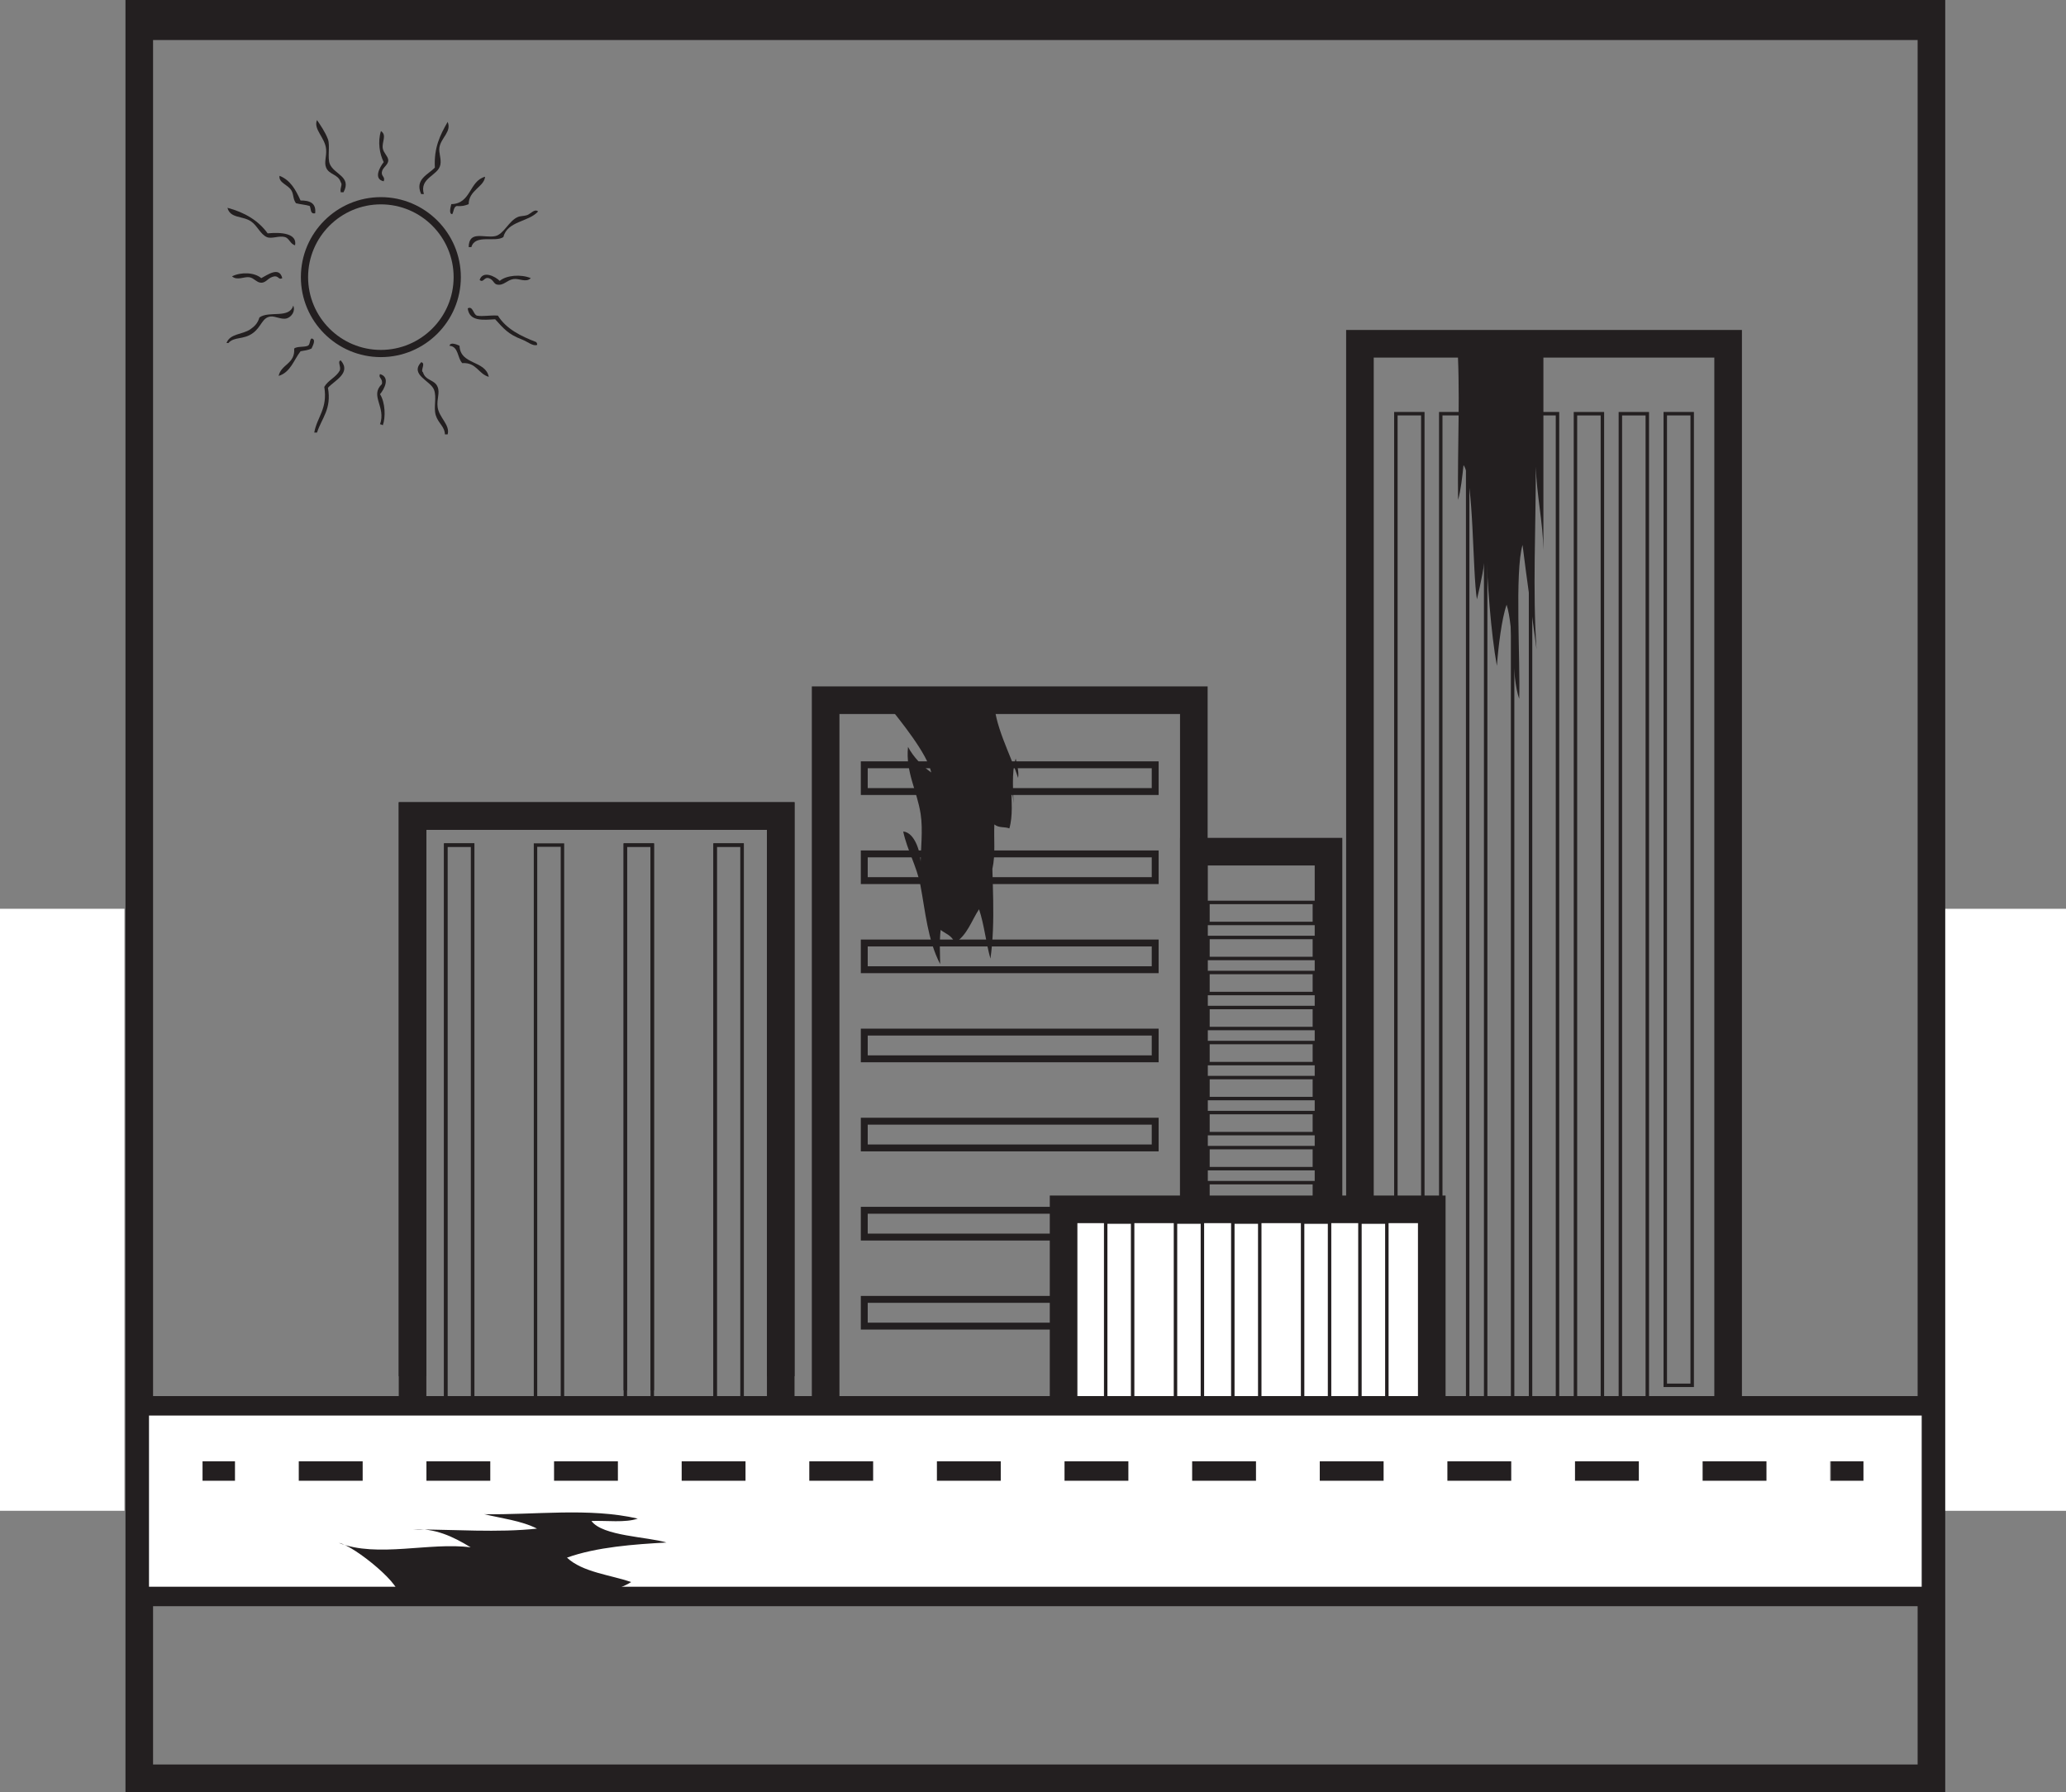 <?xml version="1.0" encoding="UTF-8"?>
<svg xmlns="http://www.w3.org/2000/svg" xmlns:xlink="http://www.w3.org/1999/xlink" width="318.436pt" height="276.162pt" viewBox="0 0 318.436 276.162" version="1.1">
<rect x="0" y="0" width="318.436" height="276.162" fill="#808080" stroke="none"/>
<defs>
<clipPath id="clip1">
  <path d="M 299 140 L 318.438 140 L 318.438 233 L 299 233 Z M 299 140 "/>
</clipPath>
<clipPath id="clip2">
  <path d="M 19 0 L 300 0 L 300 276.16 L 19 276.16 Z M 19 0 "/>
</clipPath>
</defs>
<g id="surface1">
<path style="fill:none;stroke-width:4.254;stroke-linecap:butt;stroke-linejoin:miter;stroke:rgb(13.73%,12.16%,12.549%);stroke-opacity:1;stroke-miterlimit:4;" d="M 0 -0 L 0 86.32 L 56.747 86.32 L 56.747 -0 " transform="matrix(1,0,0,-1,63.589,212.07)"/>
<path style="fill:none;stroke-width:4.254;stroke-linecap:butt;stroke-linejoin:miter;stroke:rgb(13.73%,12.16%,12.549%);stroke-opacity:1;stroke-miterlimit:4;" d="M 0 0.002 L 0 114.865 L 56.75 114.865 L 56.75 3.807 " transform="matrix(1,0,0,-1,127.257,222.768)"/>
<path style="fill:none;stroke-width:0.532;stroke-linecap:butt;stroke-linejoin:miter;stroke:rgb(13.73%,12.16%,12.549%);stroke-opacity:1;stroke-miterlimit:4;" d="M 72.852 58.103 L 68.703 58.103 L 68.703 145.935 L 72.852 145.935 Z M 72.852 58.103 " transform="matrix(1,0,0,-1,0,276.162)"/>
<path style="fill:none;stroke-width:0.532;stroke-linecap:butt;stroke-linejoin:miter;stroke:rgb(13.73%,12.16%,12.549%);stroke-opacity:1;stroke-miterlimit:4;" d="M -0 0.001 L -0 84.028 L 4.152 84.028 L 4.152 0.001 " transform="matrix(1,0,0,-1,96.383,214.255)"/>
<path style="fill:none;stroke-width:0.532;stroke-linecap:butt;stroke-linejoin:miter;stroke:rgb(13.73%,12.16%,12.549%);stroke-opacity:1;stroke-miterlimit:4;" d="M 114.379 54.295 L 110.223 54.295 L 110.223 145.935 L 114.379 145.935 Z M 114.379 54.295 " transform="matrix(1,0,0,-1,0,276.162)"/>
<path style="fill:none;stroke-width:4.254;stroke-linecap:butt;stroke-linejoin:miter;stroke:rgb(13.73%,12.16%,12.549%);stroke-opacity:1;stroke-miterlimit:4;" d="M 0 -0 L 0 90.129 L 56.747 90.129 L 56.747 -5.711 " transform="matrix(1,0,0,-1,63.589,215.879)"/>
<path style="fill:none;stroke-width:0.532;stroke-linecap:butt;stroke-linejoin:miter;stroke:rgb(13.73%,12.16%,12.549%);stroke-opacity:1;stroke-miterlimit:4;" d="M 72.852 58.103 L 68.703 58.103 L 68.703 145.935 L 72.852 145.935 Z M 72.852 58.103 " transform="matrix(1,0,0,-1,0,276.162)"/>
<path style="fill:none;stroke-width:0.532;stroke-linecap:butt;stroke-linejoin:miter;stroke:rgb(13.73%,12.16%,12.549%);stroke-opacity:1;stroke-miterlimit:4;" d="M 86.691 56.197 L 82.539 56.197 L 82.539 145.935 L 86.691 145.935 Z M 86.691 56.197 " transform="matrix(1,0,0,-1,0,276.162)"/>
<path style="fill:none;stroke-width:0.532;stroke-linecap:butt;stroke-linejoin:miter;stroke:rgb(13.73%,12.16%,12.549%);stroke-opacity:1;stroke-miterlimit:4;" d="M 100.535 56.197 L 96.387 56.197 L 96.387 145.935 L 100.535 145.935 Z M 100.535 56.197 " transform="matrix(1,0,0,-1,0,276.162)"/>
<path style="fill:none;stroke-width:0.532;stroke-linecap:butt;stroke-linejoin:miter;stroke:rgb(13.73%,12.16%,12.549%);stroke-opacity:1;stroke-miterlimit:4;" d="M 114.379 54.295 L 110.223 54.295 L 110.223 145.935 L 114.379 145.935 Z M 114.379 54.295 " transform="matrix(1,0,0,-1,0,276.162)"/>
<path style="fill:none;stroke-width:4.254;stroke-linecap:butt;stroke-linejoin:miter;stroke:rgb(13.73%,12.16%,12.549%);stroke-opacity:1;stroke-miterlimit:4;" d="M -0.002 0.002 L -0.002 133.213 L 56.748 133.213 L 56.748 -30.447 " transform="matrix(1,0,0,-1,209.611,186.189)"/>
<path style="fill:none;stroke-width:0.532;stroke-linecap:butt;stroke-linejoin:miter;stroke:rgb(13.73%,12.16%,12.549%);stroke-opacity:1;stroke-miterlimit:4;" d="M 219.301 91.232 L 215.148 91.232 L 215.148 212.412 L 219.301 212.412 Z M 219.301 91.232 " transform="matrix(1,0,0,-1,0,276.162)"/>
<path style="fill:none;stroke-width:0.532;stroke-linecap:butt;stroke-linejoin:miter;stroke:rgb(13.73%,12.16%,12.549%);stroke-opacity:1;stroke-miterlimit:4;" d="M 226.215 56.974 L 222.066 56.974 L 222.066 212.412 L 226.215 212.412 Z M 226.215 56.974 " transform="matrix(1,0,0,-1,0,276.162)"/>
<path style="fill:none;stroke-width:0.532;stroke-linecap:butt;stroke-linejoin:miter;stroke:rgb(13.73%,12.16%,12.549%);stroke-opacity:1;stroke-miterlimit:4;" d="M 233.141 56.974 L 228.988 56.974 L 228.988 212.412 L 233.141 212.412 Z M 233.141 56.974 " transform="matrix(1,0,0,-1,0,276.162)"/>
<path style="fill:none;stroke-width:0.532;stroke-linecap:butt;stroke-linejoin:miter;stroke:rgb(13.73%,12.16%,12.549%);stroke-opacity:1;stroke-miterlimit:4;" d="M 240.059 56.974 L 235.906 56.974 L 235.906 212.412 L 240.059 212.412 Z M 240.059 56.974 " transform="matrix(1,0,0,-1,0,276.162)"/>
<path style="fill:none;stroke-width:0.532;stroke-linecap:butt;stroke-linejoin:miter;stroke:rgb(13.73%,12.16%,12.549%);stroke-opacity:1;stroke-miterlimit:4;" d="M 246.98 58.881 L 242.828 58.881 L 242.828 212.408 L 246.98 212.408 Z M 246.98 58.881 " transform="matrix(1,0,0,-1,0,276.162)"/>
<path style="fill:none;stroke-width:0.532;stroke-linecap:butt;stroke-linejoin:miter;stroke:rgb(13.73%,12.16%,12.549%);stroke-opacity:1;stroke-miterlimit:4;" d="M 253.902 58.881 L 249.75 58.881 L 249.75 212.408 L 253.902 212.408 Z M 253.902 58.881 " transform="matrix(1,0,0,-1,0,276.162)"/>
<path style="fill:none;stroke-width:0.532;stroke-linecap:butt;stroke-linejoin:miter;stroke:rgb(13.73%,12.16%,12.549%);stroke-opacity:1;stroke-miterlimit:4;" d="M 260.82 62.685 L 256.672 62.685 L 256.672 212.412 L 260.82 212.412 Z M 260.82 62.685 " transform="matrix(1,0,0,-1,0,276.162)"/>
<path style="fill:none;stroke-width:1.063;stroke-linecap:butt;stroke-linejoin:miter;stroke:rgb(13.73%,12.16%,12.549%);stroke-opacity:1;stroke-miterlimit:4;" d="M 133.211 158.307 L 178.051 158.307 L 178.051 154.185 L 133.211 154.185 Z M 133.211 158.307 " transform="matrix(1,0,0,-1,0,276.162)"/>
<path style="fill:none;stroke-width:1.063;stroke-linecap:butt;stroke-linejoin:miter;stroke:rgb(13.73%,12.16%,12.549%);stroke-opacity:1;stroke-miterlimit:4;" d="M 133.211 144.576 L 178.051 144.576 L 178.051 140.459 L 133.211 140.459 Z M 133.211 144.576 " transform="matrix(1,0,0,-1,0,276.162)"/>
<path style="fill:none;stroke-width:1.063;stroke-linecap:butt;stroke-linejoin:miter;stroke:rgb(13.73%,12.16%,12.549%);stroke-opacity:1;stroke-miterlimit:4;" d="M 133.211 130.846 L 178.051 130.846 L 178.051 126.728 L 133.211 126.728 Z M 133.211 130.846 " transform="matrix(1,0,0,-1,0,276.162)"/>
<path style="fill:none;stroke-width:1.063;stroke-linecap:butt;stroke-linejoin:miter;stroke:rgb(13.73%,12.16%,12.549%);stroke-opacity:1;stroke-miterlimit:4;" d="M 133.211 117.115 L 178.051 117.115 L 178.051 112.998 L 133.211 112.998 Z M 133.211 117.115 " transform="matrix(1,0,0,-1,0,276.162)"/>
<path style="fill:none;stroke-width:1.063;stroke-linecap:butt;stroke-linejoin:miter;stroke:rgb(13.73%,12.16%,12.549%);stroke-opacity:1;stroke-miterlimit:4;" d="M 133.211 103.385 L 178.051 103.385 L 178.051 99.267 L 133.211 99.267 Z M 133.211 103.385 " transform="matrix(1,0,0,-1,0,276.162)"/>
<path style="fill:none;stroke-width:1.063;stroke-linecap:butt;stroke-linejoin:miter;stroke:rgb(13.73%,12.16%,12.549%);stroke-opacity:1;stroke-miterlimit:4;" d="M 133.211 89.658 L 178.051 89.658 L 178.051 85.529 L 133.211 85.529 Z M 133.211 89.658 " transform="matrix(1,0,0,-1,0,276.162)"/>
<path style="fill:none;stroke-width:1.063;stroke-linecap:butt;stroke-linejoin:miter;stroke:rgb(13.73%,12.16%,12.549%);stroke-opacity:1;stroke-miterlimit:4;" d="M 133.211 75.928 L 178.051 75.928 L 178.051 71.807 L 133.211 71.807 Z M 133.211 75.928 " transform="matrix(1,0,0,-1,0,276.162)"/>
<path style="fill:none;stroke-width:4.254;stroke-linecap:butt;stroke-linejoin:miter;stroke:rgb(13.73%,12.16%,12.549%);stroke-opacity:1;stroke-miterlimit:4;" d="M 0.001 -0.001 L 0.001 79.632 L 20.759 79.632 L 20.759 -0.001 " transform="matrix(1,0,0,-1,184.006,210.874)"/>
<path style="fill:none;stroke-width:0.532;stroke-linecap:butt;stroke-linejoin:miter;stroke:rgb(13.73%,12.16%,12.549%);stroke-opacity:1;stroke-miterlimit:4;" d="M 186.184 137.096 L 202.586 137.096 L 202.586 133.857 L 186.184 133.857 Z M 186.184 137.096 " transform="matrix(1,0,0,-1,0,276.162)"/>
<path style="fill:none;stroke-width:0.532;stroke-linecap:butt;stroke-linejoin:miter;stroke:rgb(13.73%,12.16%,12.549%);stroke-opacity:1;stroke-miterlimit:4;" d="M 186.184 131.697 L 202.586 131.697 L 202.586 128.459 L 186.184 128.459 Z M 186.184 131.697 " transform="matrix(1,0,0,-1,0,276.162)"/>
<path style="fill:none;stroke-width:0.532;stroke-linecap:butt;stroke-linejoin:miter;stroke:rgb(13.73%,12.16%,12.549%);stroke-opacity:1;stroke-miterlimit:4;" d="M 186.184 126.299 L 202.586 126.299 L 202.586 123.06 L 186.184 123.06 Z M 186.184 126.299 " transform="matrix(1,0,0,-1,0,276.162)"/>
<path style="fill:none;stroke-width:0.532;stroke-linecap:butt;stroke-linejoin:miter;stroke:rgb(13.73%,12.16%,12.549%);stroke-opacity:1;stroke-miterlimit:4;" d="M 186.184 120.904 L 202.586 120.904 L 202.586 117.666 L 186.184 117.666 Z M 186.184 120.904 " transform="matrix(1,0,0,-1,0,276.162)"/>
<path style="fill:none;stroke-width:0.532;stroke-linecap:butt;stroke-linejoin:miter;stroke:rgb(13.73%,12.16%,12.549%);stroke-opacity:1;stroke-miterlimit:4;" d="M 186.184 115.506 L 202.586 115.506 L 202.586 112.26 L 186.184 112.26 Z M 186.184 115.506 " transform="matrix(1,0,0,-1,0,276.162)"/>
<path style="fill:none;stroke-width:0.532;stroke-linecap:butt;stroke-linejoin:miter;stroke:rgb(13.73%,12.16%,12.549%);stroke-opacity:1;stroke-miterlimit:4;" d="M 186.184 110.107 L 202.586 110.107 L 202.586 106.873 L 186.184 106.873 Z M 186.184 110.107 " transform="matrix(1,0,0,-1,0,276.162)"/>
<path style="fill:none;stroke-width:0.532;stroke-linecap:butt;stroke-linejoin:miter;stroke:rgb(13.73%,12.16%,12.549%);stroke-opacity:1;stroke-miterlimit:4;" d="M 186.184 104.713 L 202.586 104.713 L 202.586 101.471 L 186.184 101.471 Z M 186.184 104.713 " transform="matrix(1,0,0,-1,0,276.162)"/>
<path style="fill:none;stroke-width:0.532;stroke-linecap:butt;stroke-linejoin:miter;stroke:rgb(13.73%,12.16%,12.549%);stroke-opacity:1;stroke-miterlimit:4;" d="M 186.184 99.314 L 202.586 99.314 L 202.586 96.072 L 186.184 96.072 Z M 186.184 99.314 " transform="matrix(1,0,0,-1,0,276.162)"/>
<path style="fill:none;stroke-width:0.532;stroke-linecap:butt;stroke-linejoin:miter;stroke:rgb(13.73%,12.16%,12.549%);stroke-opacity:1;stroke-miterlimit:4;" d="M 186.184 93.912 L 202.586 93.912 L 202.586 90.678 L 186.184 90.678 Z M 186.184 93.912 " transform="matrix(1,0,0,-1,0,276.162)"/>
<path style="fill:none;stroke-width:0.532;stroke-linecap:butt;stroke-linejoin:miter;stroke:rgb(13.73%,12.16%,12.549%);stroke-opacity:1;stroke-miterlimit:4;" d="M 186.184 88.517 L 202.586 88.517 L 202.586 85.279 L 186.184 85.279 Z M 186.184 88.517 " transform="matrix(1,0,0,-1,0,276.162)"/>
<path style="fill:none;stroke-width:0.532;stroke-linecap:butt;stroke-linejoin:miter;stroke:rgb(13.73%,12.16%,12.549%);stroke-opacity:1;stroke-miterlimit:4;" d="M 186.184 83.119 L 202.586 83.119 L 202.586 79.881 L 186.184 79.881 Z M 186.184 83.119 " transform="matrix(1,0,0,-1,0,276.162)"/>
<path style="fill:none;stroke-width:0.532;stroke-linecap:butt;stroke-linejoin:miter;stroke:rgb(13.73%,12.16%,12.549%);stroke-opacity:1;stroke-miterlimit:4;" d="M 186.184 77.725 L 202.586 77.725 L 202.586 74.486 L 186.184 74.486 Z M 186.184 77.725 " transform="matrix(1,0,0,-1,0,276.162)"/>
<path style="fill:none;stroke-width:0.532;stroke-linecap:butt;stroke-linejoin:miter;stroke:rgb(13.73%,12.16%,12.549%);stroke-opacity:1;stroke-miterlimit:4;" d="M 186.184 72.326 L 202.586 72.326 L 202.586 69.092 L 186.184 69.092 Z M 186.184 72.326 " transform="matrix(1,0,0,-1,0,276.162)"/>
<path style="fill-rule:nonzero;fill:rgb(100%,100%,100%);fill-opacity:1;stroke-width:4.254;stroke-linecap:butt;stroke-linejoin:miter;stroke:rgb(13.73%,12.16%,12.549%);stroke-opacity:1;stroke-miterlimit:4;" d="M -0.001 0.001 L -0.001 36.642 L 56.746 36.642 L 56.746 3.806 " transform="matrix(1,0,0,-1,163.934,223.001)"/>
<path style="fill:none;stroke-width:0.532;stroke-linecap:butt;stroke-linejoin:miter;stroke:rgb(13.73%,12.16%,12.549%);stroke-opacity:1;stroke-miterlimit:4;" d="M 174.574 52.943 L 170.422 52.943 L 170.422 87.842 L 174.574 87.842 Z M 174.574 52.943 " transform="matrix(1,0,0,-1,0,276.162)"/>
<path style="fill:none;stroke-width:0.532;stroke-linecap:butt;stroke-linejoin:miter;stroke:rgb(13.73%,12.16%,12.549%);stroke-opacity:1;stroke-miterlimit:4;" d="M 185.328 52.943 L 181.18 52.943 L 181.18 87.842 L 185.328 87.842 Z M 185.328 52.943 " transform="matrix(1,0,0,-1,0,276.162)"/>
<path style="fill:none;stroke-width:0.532;stroke-linecap:butt;stroke-linejoin:miter;stroke:rgb(13.73%,12.16%,12.549%);stroke-opacity:1;stroke-miterlimit:4;" d="M 194.168 52.943 L 190.016 52.943 L 190.016 87.842 L 194.168 87.842 Z M 194.168 52.943 " transform="matrix(1,0,0,-1,0,276.162)"/>
<path style="fill:none;stroke-width:0.532;stroke-linecap:butt;stroke-linejoin:miter;stroke:rgb(13.73%,12.16%,12.549%);stroke-opacity:1;stroke-miterlimit:4;" d="M 204.926 54.846 L 200.773 54.846 L 200.773 87.838 L 204.926 87.838 Z M 204.926 54.846 " transform="matrix(1,0,0,-1,0,276.162)"/>
<path style="fill:none;stroke-width:0.532;stroke-linecap:butt;stroke-linejoin:miter;stroke:rgb(13.73%,12.16%,12.549%);stroke-opacity:1;stroke-miterlimit:4;" d="M 213.758 56.748 L 209.609 56.748 L 209.609 87.838 L 213.758 87.838 Z M 213.758 56.748 " transform="matrix(1,0,0,-1,0,276.162)"/>
<path style=" stroke:none;fill-rule:nonzero;fill:rgb(100%,100%,100%);fill-opacity:1;" d="M 0 232.812 L 19.184 232.812 L 19.184 140.043 L 0 140.043 Z M 0 232.812 "/>
<g clip-path="url(#clip1)" clip-rule="nonzero">
<path style=" stroke:none;fill-rule:nonzero;fill:rgb(100%,100%,100%);fill-opacity:1;" d="M 299.254 232.812 L 318.438 232.812 L 318.438 140.043 L 299.254 140.043 Z M 299.254 232.812 "/>
</g>
<g clip-path="url(#clip2)" clip-rule="nonzero">
<path style="fill:none;stroke-width:4.254;stroke-linecap:butt;stroke-linejoin:miter;stroke:rgb(13.73%,12.16%,12.549%);stroke-opacity:1;stroke-miterlimit:4;" d="M 0 -0 L 0 -274.035 L -276.23 -274.035 L -276.23 -0 " transform="matrix(1,0,0,-1,297.695,-0)"/>
</g>
<path style=" stroke:none;fill-rule:nonzero;fill:rgb(13.73%,12.16%,12.549%);fill-opacity:1;" d="M 22.051 6.168 L 298.281 6.168 L 298.281 0 L 22.051 0 Z M 22.051 6.168 "/>
<path style="fill-rule:nonzero;fill:rgb(100%,100%,100%);fill-opacity:1;stroke-width:3;stroke-linecap:butt;stroke-linejoin:miter;stroke:rgb(13.73%,12.16%,12.549%);stroke-opacity:1;stroke-miterlimit:10;" d="M 297.695 30.146 L 21.465 30.146 L 21.465 59.525 L 297.695 59.525 Z M 297.695 30.146 " transform="matrix(1,0,0,-1,0,276.162)"/>
<path style="fill:none;stroke-width:3;stroke-linecap:butt;stroke-linejoin:miter;stroke:rgb(13.73%,12.16%,12.549%);stroke-opacity:1;stroke-miterlimit:10;" d="M 0 0.001 L 5 0.001 " transform="matrix(1,0,0,-1,31.218,226.685)"/>
<path style="fill:none;stroke-width:3;stroke-linecap:butt;stroke-linejoin:miter;stroke:rgb(13.73%,12.16%,12.549%);stroke-opacity:1;stroke-miterlimit:10;" d="M -0.002 0.001 L 0.01 0.001 " transform="matrix(1,0,0,-1,46.048,226.685)"/>
<path style="fill:none;stroke-width:3;stroke-linecap:butt;stroke-linejoin:miter;stroke:rgb(13.73%,12.16%,12.549%);stroke-opacity:1;stroke-dasharray:9.84,9.83;stroke-miterlimit:10;" d="M 0 0.001 L 236.161 0.001 " transform="matrix(1,0,0,-1,46.058,226.685)"/>
<path style="fill:none;stroke-width:3;stroke-linecap:butt;stroke-linejoin:miter;stroke:rgb(13.73%,12.16%,12.549%);stroke-opacity:1;stroke-miterlimit:10;" d="M 0 0.001 L 5 0.001 " transform="matrix(1,0,0,-1,282.218,226.685)"/>
<path style=" stroke:none;fill-rule:evenodd;fill:rgb(13.73%,12.16%,12.549%);fill-opacity:1;" d="M 68.996 66.941 L 68.574 66.941 C 68.543 65.711 67.551 65.246 67.164 63.984 C 66.785 62.73 67.363 61.27 66.887 60.039 C 66.344 58.652 63.129 57.754 64.914 55.816 C 65.684 55.953 64.75 57.086 65.195 57.367 C 65.598 58.715 66.98 58.461 67.449 59.621 C 67.832 60.562 67.297 61.477 67.449 62.715 C 67.645 64.34 69.406 65.461 68.996 66.941 "/>
<path style=" stroke:none;fill-rule:evenodd;fill:rgb(13.73%,12.16%,12.549%);fill-opacity:1;" d="M 48.859 66.66 L 48.438 66.66 C 48.867 64.227 50.527 63.023 49.984 59.617 C 50.582 58.57 51.801 58.148 52.379 57.086 C 52.586 56.418 51.961 55.699 52.52 55.535 C 54.234 57.496 51.461 58.688 50.547 59.762 C 51.129 63.051 49.613 64.375 48.859 66.66 "/>
<path style=" stroke:none;fill-rule:evenodd;fill:rgb(13.73%,12.16%,12.549%);fill-opacity:1;" d="M 59 65.535 C 58.883 65.461 58.77 65.387 58.574 65.391 C 59.531 62.676 56.961 60.996 58.855 59.195 C 59.066 58.316 58.254 58.238 58.574 57.648 C 60.203 58.121 59.234 59.973 58.574 60.746 C 59.395 62.047 59.449 64.328 59 65.535 "/>
<path style=" stroke:none;fill-rule:evenodd;fill:rgb(13.73%,12.16%,12.549%);fill-opacity:1;" d="M 75.336 58.07 C 73.715 57.621 73.457 55.816 71.25 55.957 C 70.48 55.18 70.707 53.402 69.277 53.281 C 69.434 52.617 70.551 53.156 70.828 53.281 C 70.938 56.27 74.824 55.484 75.336 58.07 "/>
<path style=" stroke:none;fill-rule:evenodd;fill:rgb(13.73%,12.16%,12.549%);fill-opacity:1;" d="M 42.945 57.93 C 43.332 56.109 45.52 56.09 45.34 53.707 C 45.812 53.336 46.863 53.535 47.449 53.281 C 47.828 53.098 47.688 52.395 48.016 52.156 C 48.785 52.289 48.191 53.297 48.016 53.707 C 47.551 53.945 46.93 54.027 46.324 54.129 C 45.277 55.477 44.781 57.371 42.945 57.93 "/>
<path style=" stroke:none;fill-rule:evenodd;fill:rgb(13.73%,12.16%,12.549%);fill-opacity:1;" d="M 72.094 47.512 C 72.906 47.117 72.898 48.395 73.504 48.637 C 74.457 48.82 75.484 48.539 76.742 48.637 C 78.02 50.691 80.258 51.789 82.656 52.719 C 82.73 52.832 82.805 52.949 82.797 53.145 C 82.137 53.406 81.367 52.664 80.406 52.297 C 78.316 51.5 77.629 50.629 76.32 49.199 C 74.543 49.293 72.324 49.602 72.094 47.512 "/>
<path style=" stroke:none;fill-rule:evenodd;fill:rgb(13.73%,12.16%,12.549%);fill-opacity:1;" d="M 34.914 52.859 C 35.445 51.383 37.375 51.574 38.578 50.75 C 39.191 50.328 39.723 49.84 39.988 48.918 C 41.477 47.844 44.605 49.16 45.195 47.09 C 45.574 47.949 44.926 48.836 44.211 49.059 C 43.402 49.309 42.422 48.676 41.676 48.777 C 40.402 48.949 40.293 50.355 39 51.312 C 37.52 52.41 36.121 51.828 35.199 52.859 Z M 34.914 52.859 "/>
<path style=" stroke:none;fill-rule:evenodd;fill:rgb(13.73%,12.16%,12.549%);fill-opacity:1;" d="M 75.336 42.863 C 74.578 42.652 74.531 43.645 73.926 43.145 C 74.422 41.605 76.359 42.613 77.023 43.285 C 78.047 42.41 80.297 42.223 81.812 42.863 C 81.062 43.602 80.027 42.863 79.137 43.004 C 78.09 43.172 77.641 44.062 76.602 43.848 C 76.07 43.738 76.07 43.098 75.336 42.863 "/>
<path style=" stroke:none;fill-rule:evenodd;fill:rgb(13.73%,12.16%,12.549%);fill-opacity:1;" d="M 35.762 42.582 C 37.191 41.883 39.219 41.965 40.27 42.863 C 41.168 42.406 43.051 40.98 43.508 42.863 C 42.973 43.172 42.973 42.582 42.379 42.582 C 41.301 42.703 41.113 43.559 40.27 43.566 C 39.574 43.574 39.168 42.84 38.438 42.723 C 37.645 42.594 36.535 43.289 35.762 42.582 "/>
<path style=" stroke:none;fill-rule:evenodd;fill:rgb(13.73%,12.16%,12.549%);fill-opacity:1;" d="M 72.238 38.078 C 72.281 35.449 74.625 36.734 76.32 36.387 C 77.656 36.113 78.422 34.008 79.84 33.43 C 80.246 33.262 80.82 33.305 81.25 33.148 C 81.832 32.93 82.398 32.125 82.938 32.586 C 81.484 34.227 78.199 34.043 77.59 36.527 C 76.34 37.402 73.234 36.035 72.656 38.078 Z M 72.238 38.078 "/>
<path style=" stroke:none;fill-rule:evenodd;fill:rgb(13.73%,12.16%,12.549%);fill-opacity:1;" d="M 45.48 37.793 C 44.781 37.652 44.562 36.703 43.93 36.531 C 43 36.27 41.859 36.867 41.113 36.531 C 40.113 36.07 39.672 34.797 38.719 34.133 C 37.41 33.219 35.492 33.703 35.059 32.023 C 37.727 32.73 39.84 34 41.254 35.961 C 43.402 35.75 45.824 35.98 45.48 37.793 "/>
<path style=" stroke:none;fill-rule:evenodd;fill:rgb(13.73%,12.16%,12.549%);fill-opacity:1;" d="M 69.699 33.008 C 69.105 32.957 69.504 31.762 69.559 31.457 C 72.645 31.398 72.285 27.895 74.77 27.234 C 74.617 28.801 72.258 29.305 72.234 31.457 C 71.738 31.668 71.195 31.824 70.406 31.742 C 69.891 31.883 69.957 32.609 69.699 33.008 "/>
<path style=" stroke:none;fill-rule:evenodd;fill:rgb(13.73%,12.16%,12.549%);fill-opacity:1;" d="M 48.578 32.867 C 47.762 33.023 47.973 32.156 47.734 31.738 C 47.086 31.543 46.289 31.492 45.617 31.316 C 45.121 30.637 45.297 29.984 44.914 29.344 C 44.371 28.438 42.926 28.188 43.082 27.094 C 44.773 27.754 45.59 29.281 46.324 30.895 C 47.734 30.891 48.762 31.273 48.578 32.867 "/>
<path style=" stroke:none;fill-rule:evenodd;fill:rgb(13.73%,12.16%,12.549%);fill-opacity:1;" d="M 65.332 29.906 L 64.914 29.906 C 63.883 27.617 66.012 26.91 67.027 25.824 C 66.863 22.766 67.828 20.82 68.996 18.785 C 69.637 20.289 67.969 21.227 67.727 22.727 C 67.598 23.559 68.059 24.484 67.871 25.402 C 67.52 27.102 64.598 27.379 65.332 29.906 "/>
<path style=" stroke:none;fill-rule:evenodd;fill:rgb(13.73%,12.16%,12.549%);fill-opacity:1;" d="M 52.945 29.629 L 52.52 29.629 C 52.355 28.957 52.848 28.477 52.52 28.078 C 52.109 26.797 50.742 26.965 50.266 25.828 C 49.922 24.996 50.359 24.137 50.266 23.008 C 50.121 21.211 48.258 19.922 48.859 18.504 C 49.336 19.211 50.137 20.348 50.547 21.461 C 50.902 22.418 50.445 24.309 50.832 25.262 C 51.484 26.887 54.254 27.199 52.945 29.629 "/>
<path style=" stroke:none;fill-rule:evenodd;fill:rgb(13.73%,12.16%,12.549%);fill-opacity:1;" d="M 59.141 27.938 C 57.508 27.586 58.531 25.762 59.141 24.98 C 58.512 23.723 58.191 21.875 58.715 20.195 C 59.672 20.828 58.836 21.855 59 22.867 C 59.109 23.566 59.844 24.125 59.844 24.699 C 59.844 25.449 58.949 25.785 58.855 26.531 C 58.773 27.199 59.414 27.25 59.141 27.938 "/>
<path style=" stroke:none;fill-rule:nonzero;fill:rgb(13.73%,12.16%,12.549%);fill-opacity:1;" d="M 58.703 31.492 C 52.52 31.492 47.488 36.523 47.488 42.707 C 47.488 48.891 52.52 53.922 58.703 53.922 C 64.887 53.922 69.918 48.891 69.918 42.707 C 69.918 36.523 64.887 31.492 58.703 31.492 M 58.703 55.031 C 51.906 55.031 46.375 49.504 46.375 42.707 C 46.375 35.91 51.906 30.379 58.703 30.379 C 65.5 30.379 71.031 35.91 71.031 42.707 C 71.031 49.504 65.5 55.031 58.703 55.031 "/>
<path style=" stroke:none;fill-rule:nonzero;fill:rgb(13.73%,12.16%,12.549%);fill-opacity:1;" d="M 61.219 246.016 C 62.707 244.785 54.531 238.117 52.23 237.762 C 58.145 240.102 66.273 237.609 72.543 238.445 C 69.82 236.762 66.945 235.441 63.676 235.684 C 69.938 235.68 76.75 236.219 82.77 235.559 C 80.324 234.32 77.27 233.977 74.641 233.336 C 82.352 233.473 90.789 232.289 98.297 234.016 C 96.406 234.691 93.453 234.293 91.16 234.383 C 92.863 236.73 99.836 236.809 102.719 237.703 C 97.812 237.973 91.98 238.383 87.391 240.031 C 89.758 242.289 94.148 242.695 97.281 243.797 C 93.203 246.305 87.172 245.992 82.551 246.684 Z M 61.219 246.016 "/>
<path style=" stroke:none;fill-rule:nonzero;fill:rgb(13.73%,12.16%,12.549%);fill-opacity:1;" d="M 224.551 52.02 C 225.129 60.027 224.621 68.875 224.734 77.035 C 225.168 75.52 225.375 73.504 225.578 71.676 C 227.168 73.758 226.945 88.109 227.641 92.359 C 228.242 89.82 228.836 87.148 229.051 84.172 C 229.227 89.707 229.805 97.578 230.715 102.605 C 230.949 99.594 231.461 95.309 232.219 93.184 C 233.355 96.828 232.965 104.355 234.156 107.684 C 234.352 101.789 233.449 88.133 234.672 83.973 C 235.336 89.398 236.133 94.652 236.824 100.027 C 236.211 91.188 236.734 80.988 236.715 71.941 C 236.859 76.371 237.801 80.367 237.887 84.723 C 237.891 75.996 237.887 67.266 237.887 58.539 L 237.887 61.125 L 237.887 53.984 Z M 224.551 52.02 "/>
<path style=" stroke:none;fill-rule:nonzero;fill:rgb(13.73%,12.16%,12.549%);fill-opacity:1;" d="M 136.887 108.684 C 138.809 111.133 142.887 116.086 143.535 119.039 C 142.117 118.027 140.793 116.672 139.953 115.098 C 139.562 118.973 141.336 121.805 141.898 125.418 C 142.297 127.977 141.879 130.91 141.891 133.512 C 142.051 131.629 141.051 128.27 139.215 128.137 C 139.797 130.926 141.316 133.535 141.859 136.395 C 142.641 140.496 142.961 144.785 144.906 148.566 C 144.883 146.812 144.781 145.012 144.984 143.301 C 145.766 143.914 146.66 144.09 147.176 145.289 C 149.074 144.145 149.77 141.809 150.902 140.117 C 151.715 142.539 151.957 145.254 152.656 147.727 C 153.488 141.926 152.887 135.711 152.887 129.836 C 152.895 131.184 152.863 132.547 152.961 133.875 C 153.457 131.656 153.16 129.293 153.262 127.047 C 154.004 127.637 154.855 127.363 155.574 127.66 C 156.148 125.672 155.887 123.453 155.867 121.391 C 156.09 122.477 156.242 123.438 156.219 124.562 C 156.219 122.066 155.859 119.168 156.551 116.898 C 156.715 117.723 157.082 118.844 156.922 119.879 C 155.773 116.266 153.16 111.617 153.219 107.684 Z M 136.887 108.684 "/>
</g>
</svg>
